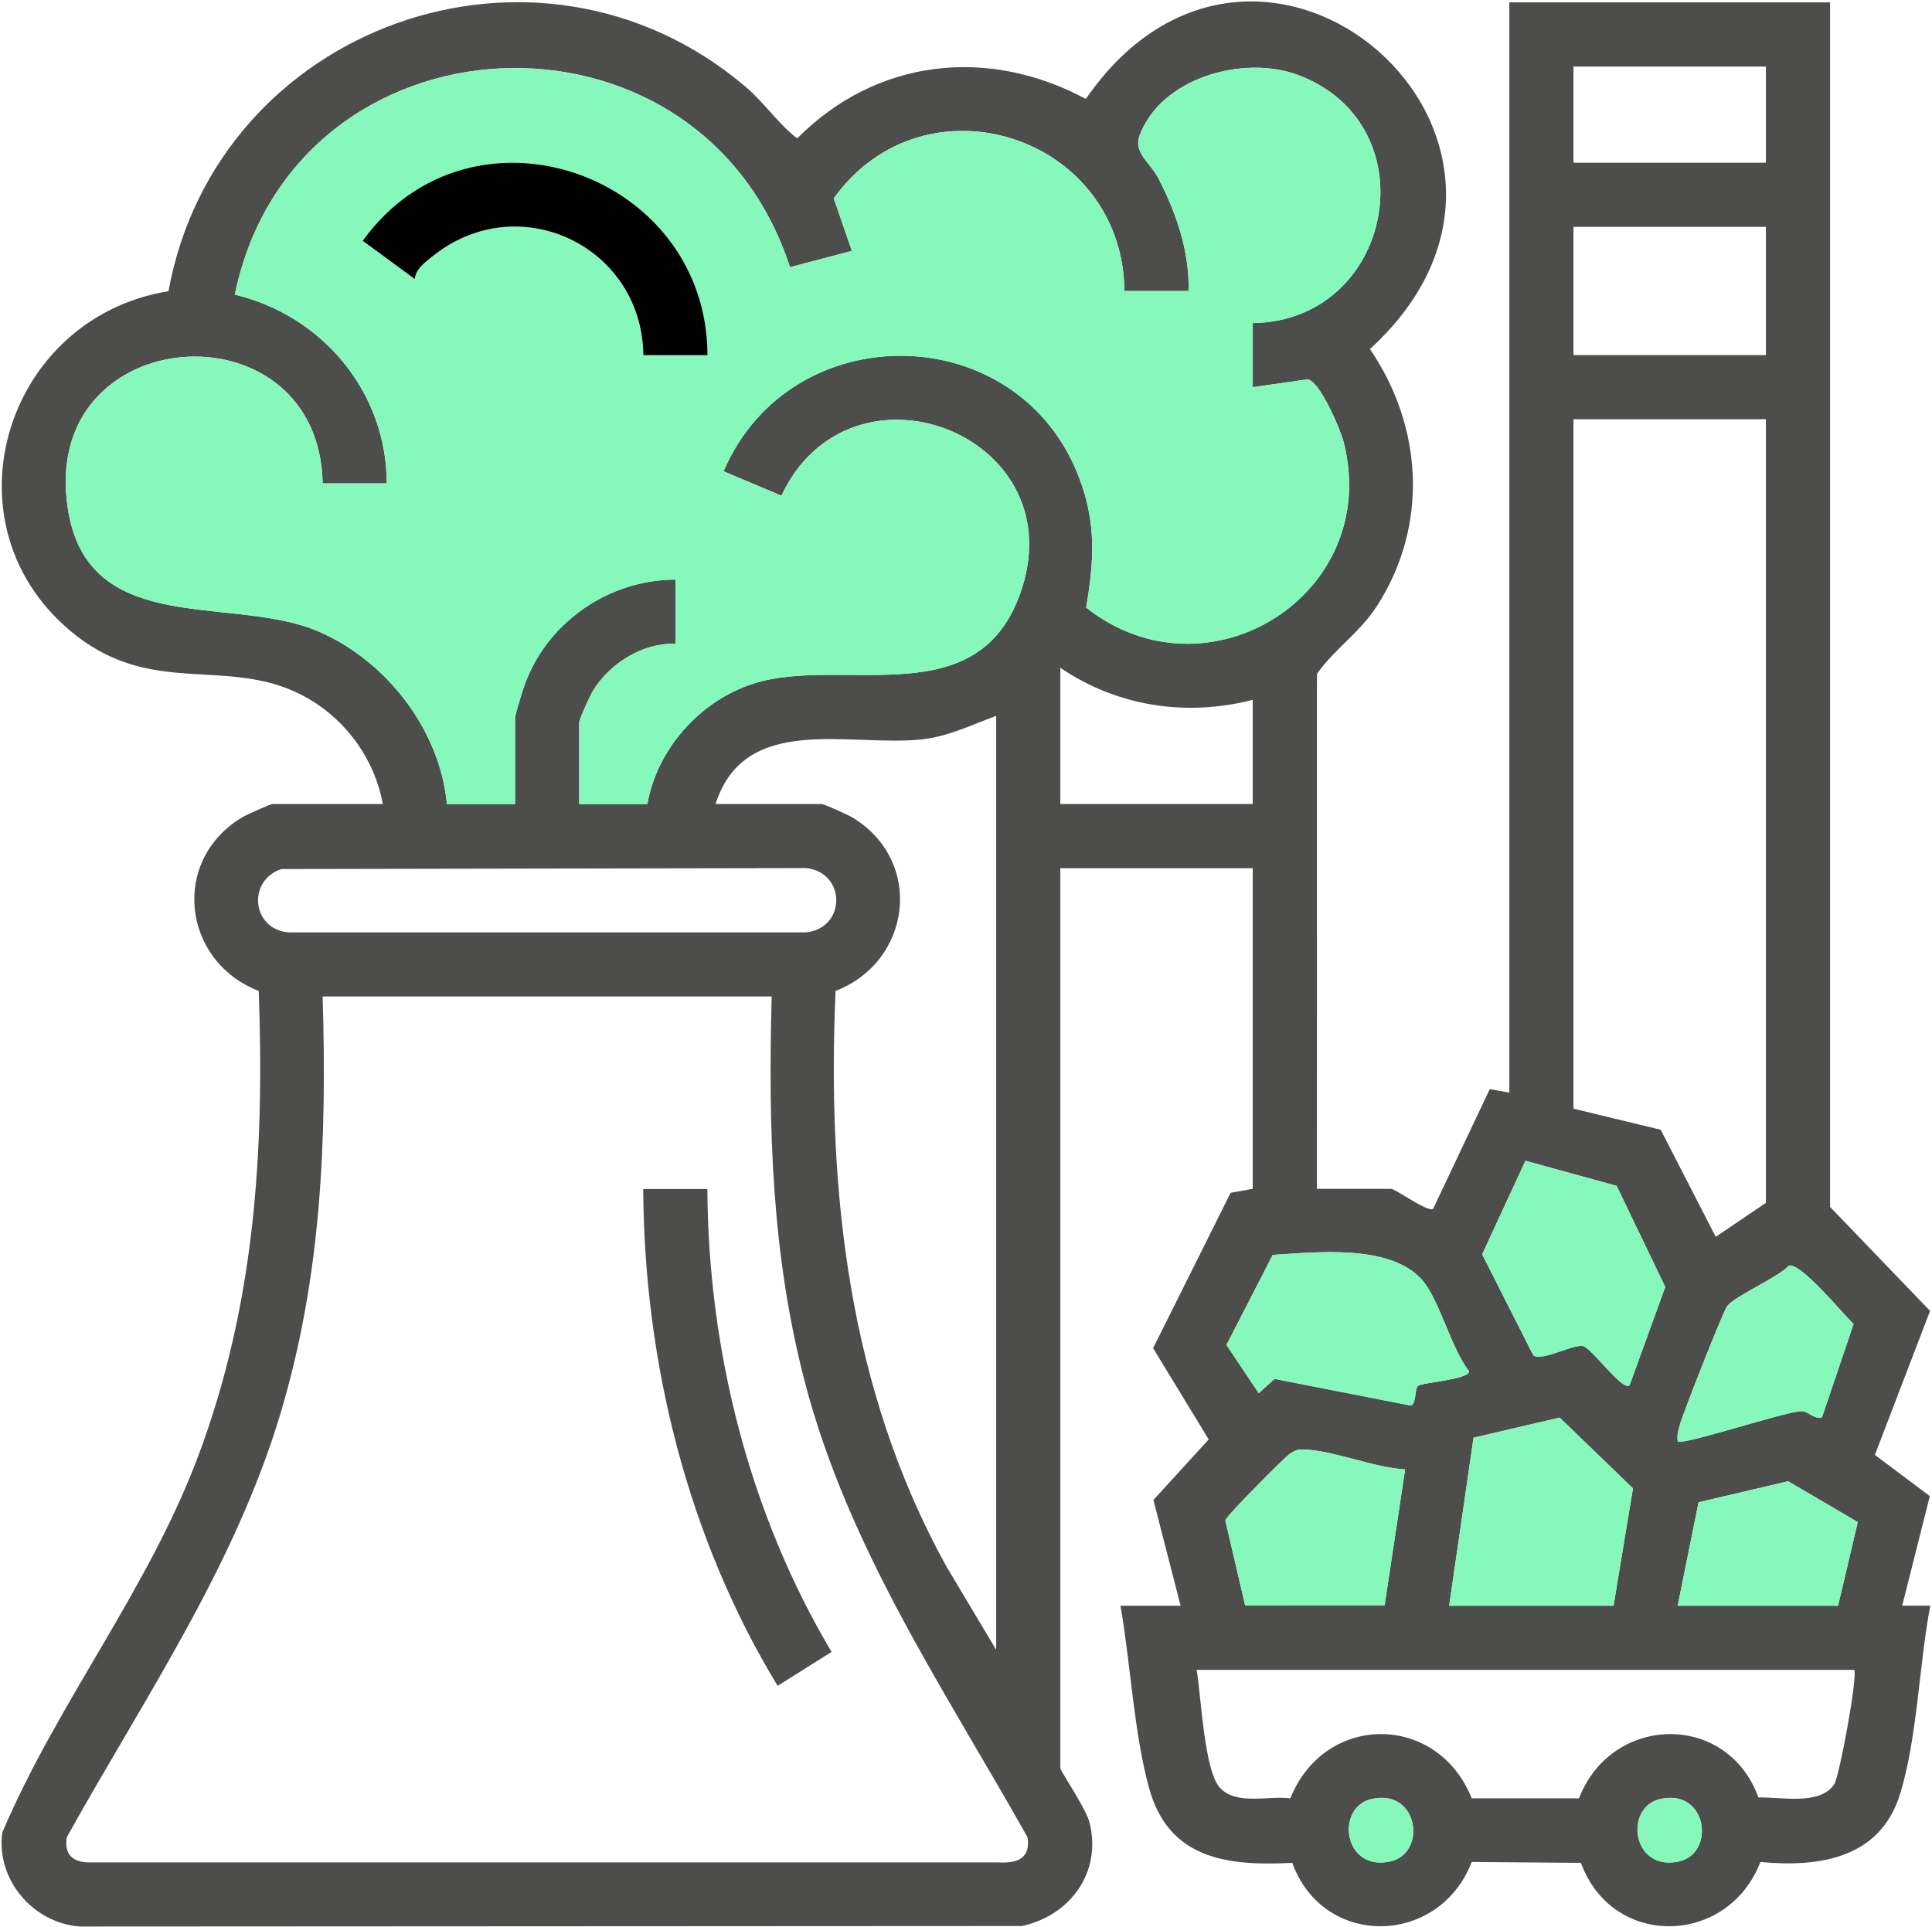 <?xml version="1.0" encoding="UTF-8" standalone="no"?>
<svg xmlns="http://www.w3.org/2000/svg" xmlns:xlink="http://www.w3.org/1999/xlink" xmlns:serif="http://www.serif.com/" width="100%" height="100%" viewBox="0 0 449 448" version="1.1" xml:space="preserve" style="fill-rule:evenodd;clip-rule:evenodd;stroke-linejoin:round;stroke-miterlimit:2;">
    <g transform="matrix(1,0,0,1,-14706.5,-2761.16)">
        <g transform="matrix(2.667,0,0,2.667,11520,0)">
            <g transform="matrix(1,0,0,1,1339.49,1034.98)">
                <path d="M0,157.11C-3.216,157.811 -2.506,163.455 1.588,162.562C4.804,161.861 4.095,156.217 0,157.11M-25.153,157.11C-28.369,157.811 -27.659,163.455 -23.565,162.562C-20.349,161.861 -21.058,156.217 -25.153,157.11M16.864,145.862L-40.429,145.862C-40.03,148.129 -39.783,154.731 -38.354,156.19C-36.899,157.675 -34.171,156.818 -32.262,157.062C-29.271,149.592 -19.442,149.598 -16.455,157.062L-7.109,157.062C-4.281,149.73 5.803,149.491 8.529,156.988C10.466,156.923 13.896,157.715 15.131,155.832C15.601,155.114 17.221,146.222 16.864,145.862M1.493,140.273L15.467,140.273L17.184,132.984L11.116,129.425L3.311,131.258L1.493,140.273ZM-22.261,128.396C-24.992,128.227 -28.253,126.828 -30.879,126.667C-31.536,126.627 -31.671,126.645 -32.238,126.978C-32.673,127.234 -37.834,132.434 -37.928,132.831L-36.203,140.238L-24.046,140.234L-22.261,128.396ZM-4.097,140.273L-2.406,130.046L-8.79,123.877L-16.295,125.628L-18.42,140.273L-4.097,140.273ZM14.066,123.854L16.815,115.722C15.864,114.811 12.228,110.37 11.185,110.628C10.157,111.717 6.501,113.254 5.791,114.177C5.439,114.636 1.939,123.532 1.664,124.549C1.537,125.019 1.415,125.455 1.495,125.948C1.876,126.352 10.83,123.334 12.297,123.318C12.892,123.312 13.338,124.055 14.066,123.854M-21.148,121.123C-20.769,120.795 -16.73,120.589 -16.682,119.838C-18.256,117.88 -19.297,113.473 -20.857,111.792C-23.682,108.748 -30.032,109.466 -33.795,109.7L-37.828,117.547L-35.014,121.751L-33.634,120.504L-21.779,122.828C-21.286,122.747 -21.428,121.366 -21.148,121.123M-3.831,103.678L-11.774,101.492L-15.547,109.648L-11.084,118.46C-10.262,118.98 -7.673,117.465 -6.76,117.643C-6.018,117.788 -3.32,121.611 -2.702,121.059L0.408,112.492L-3.831,103.678ZM-77.459,87.172L-116.586,87.172C-116.216,99.614 -116.676,111.539 -120.255,123.503C-124.262,136.896 -132.16,148.365 -138.881,160.451C-139.141,162.098 -138.223,162.698 -136.688,162.645L-57.708,162.646C-56.07,162.739 -54.875,162.311 -55.164,160.451C-62.423,147.525 -70.764,135.333 -74.565,120.785C-77.472,109.658 -77.759,98.639 -77.459,87.172M-120.18,76.068C-123.194,77.075 -122.754,81.32 -119.563,81.59L-74.482,81.59C-70.945,81.239 -70.95,76.334 -74.482,75.985L-120.18,76.068ZM-57.896,62.718C-60.029,63.501 -62.096,64.53 -64.402,64.771C-70.726,65.431 -79.8,62.433 -82.35,70.403L-73.093,70.403C-72.887,70.403 -70.797,71.349 -70.422,71.575C-64.171,75.349 -65.246,84.124 -71.891,86.691C-72.648,104.106 -70.766,121.377 -62.27,136.787L-57.896,144.115L-57.896,62.718ZM-35.538,61.32C-41.348,62.814 -47.34,61.898 -52.306,58.526L-52.306,70.403L-35.538,70.403L-35.538,61.32ZM9.178,36.866L-7.59,36.866L-7.59,96.954L0.008,98.788L4.808,108.121L9.178,105.163L9.178,36.866ZM9.178,20.098L-7.591,20.098L-7.591,31.277L9.178,31.277L9.178,20.098ZM9.178,6.124L-7.591,6.124L-7.591,14.508L9.178,14.508L9.178,6.124ZM-110.997,42.456L-116.586,42.456C-116.887,27.021 -140.031,28.156 -138.937,43.324C-138.005,56.242 -124.796,52.044 -117.047,55.318C-111.089,57.837 -106.361,63.902 -105.756,70.403L-99.818,70.403L-99.818,62.892C-99.818,62.627 -99.202,60.634 -99.042,60.174C-97.124,54.637 -91.721,50.845 -85.844,50.84L-85.844,56.43C-88.72,56.337 -91.603,58.164 -93.056,60.571C-93.282,60.946 -94.228,63.036 -94.228,63.242L-94.228,70.403L-88.289,70.403C-87.451,65.599 -83.688,61.388 -79.05,59.905C-71.254,57.412 -59.215,62.883 -55.628,51.536C-51.367,38.059 -70.625,30.795 -76.609,43.525L-81.652,41.402C-75.809,27.754 -55.918,27.993 -50.643,42.015C-49.155,45.972 -49.367,49.192 -50.052,53.279C-39.468,61.653 -24.266,52.134 -27.606,38.891C-27.888,37.774 -29.729,33.427 -30.788,33.39L-35.538,34.071L-35.538,28.482C-23.256,28.312 -20.014,11.225 -31.566,6.868C-36.342,5.067 -43.581,7.118 -45.407,12.164C-45.944,13.647 -44.473,14.477 -43.742,15.9C-42.183,18.929 -41.051,22.224 -41.127,25.687L-46.717,25.687C-46.869,12.12 -64.118,6.567 -72.051,17.613L-70.471,22.19L-75.862,23.613C-83.768,-0.713 -119.066,0.935 -124.24,26.002C-116.6,27.822 -111.01,34.507 -110.997,42.456M-111.346,70.403C-112.026,66.592 -114.436,63.215 -117.75,61.261C-124.425,57.327 -131.037,61.206 -138.062,55.722C-149.929,46.46 -144.493,28.06 -130.019,25.704C-125.81,2.575 -97.87,-7.518 -79.74,7.881C-78.111,9.265 -76.852,11.154 -75.233,12.389C-68.353,5.445 -58.632,4.358 -50.083,8.948C-34.875,-13.091 -5.551,12.637 -25.324,30.749C-20.701,37.534 -20.204,46.122 -24.7,53.119C-26.226,55.495 -28.417,56.882 -29.941,59.057L-29.948,103.941L-23.485,103.941C-23.104,103.941 -20.264,106.017 -19.822,105.687L-14.885,95.249L-13.18,95.556L-13.18,0.534L14.768,0.534L14.768,105.513L23.484,114.578L18.675,127.129L23.463,130.72L21.056,140.269L23.503,140.271C22.534,145.326 22.372,151.829 20.872,156.682C19.138,162.289 13.876,163.095 8.698,162.61C5.878,169.925 -4.197,170.201 -6.941,162.684L-16.455,162.61C-19.297,169.962 -29.383,170.161 -32.094,162.684C-37.778,162.98 -42.88,162.362 -44.582,156.129C-45.907,151.279 -46.181,145.283 -47.066,140.273L-41.826,140.273L-44.193,131.058L-39.376,125.78L-44.222,117.825L-37.466,104.285L-35.538,103.941L-35.538,75.993L-52.306,75.993L-52.306,154.421C-52.306,154.692 -50.062,157.93 -49.751,159.201C-48.692,163.524 -51.44,167.279 -55.656,168.19L-137.736,168.234C-141.832,167.933 -145.056,164.142 -144.503,160.041C-139.664,148.68 -131.759,138.82 -127.41,127.178C-122.485,113.995 -121.653,100.703 -122.155,86.691C-128.799,84.124 -129.874,75.349 -123.624,71.575C-123.248,71.349 -121.158,70.403 -120.953,70.403L-111.346,70.403Z" style="fill:rgb(77,77,76);fill-rule:nonzero;"></path>
            </g>
        </g>
        <g transform="matrix(2.667,0,0,2.667,11520,0)">
            <g transform="matrix(1,0,0,1,1256.44,1073.4)">
                <path d="M0,-7.138C-0.057,-23.022 -20.585,-30.197 -30.044,-17.106L-25.509,-13.775C-25.423,-14.633 -24.688,-15.163 -24.074,-15.666C-16.556,-21.829 -5.708,-16.682 -5.59,-7.138L0,-7.138ZM-27.948,4.041C-27.961,-3.908 -33.551,-10.593 -41.191,-12.412C-36.017,-37.479 -0.719,-39.127 7.187,-14.801L12.578,-16.224L10.998,-20.802C18.931,-31.848 36.18,-26.294 36.332,-12.727L41.922,-12.727C41.998,-16.191 40.865,-19.486 39.307,-22.515C38.576,-23.937 37.105,-24.768 37.641,-26.251C39.468,-31.296 46.707,-33.348 51.483,-31.546C63.035,-27.189 59.793,-10.103 47.511,-9.933L47.511,-4.343L52.261,-5.024C53.32,-4.988 55.161,-0.641 55.443,0.476C58.783,13.719 43.581,23.238 32.996,14.864C33.681,10.778 33.894,7.558 32.405,3.601C27.131,-10.422 7.24,-10.66 1.397,2.987L6.439,5.11C12.423,-7.619 31.682,-0.356 27.421,13.121C23.834,24.469 11.795,18.998 3.999,21.49C-0.64,22.973 -4.403,27.184 -5.24,31.989L-11.179,31.989L-11.179,24.827C-11.179,24.622 -10.234,22.532 -10.007,22.156C-8.554,19.75 -5.671,17.922 -2.795,18.015L-2.795,12.425C-8.672,12.43 -14.075,16.223 -15.994,21.759C-16.153,22.219 -16.769,24.213 -16.769,24.478L-16.769,31.989L-22.708,31.989C-23.312,25.487 -28.04,19.422 -33.998,16.904C-41.747,13.629 -54.956,17.827 -55.888,4.91C-56.982,-10.259 -33.838,-11.393 -33.537,4.041L-27.948,4.041Z" style="fill:rgb(134,248,188);fill-rule:nonzero;"></path>
            </g>
        </g>
        <g transform="matrix(2.667,0,0,2.667,11520,0)">
            <g transform="matrix(1,0,0,1,1335.39,1158.86)">
                <path d="M0,16.395L-14.323,16.395L-12.199,1.75L-4.694,0L1.691,6.168L0,16.395Z" style="fill:rgb(134,248,188);fill-rule:nonzero;"></path>
            </g>
        </g>
        <g transform="matrix(2.667,0,0,2.667,11520,0)">
            <g transform="matrix(1,0,0,1,1318.34,1145.43)">
                <path d="M0,10.672C-0.28,10.915 -0.139,12.296 -0.632,12.376L-12.486,10.053L-13.866,11.3L-16.681,7.096L-12.648,-0.751C-8.884,-0.985 -2.534,-1.704 0.291,1.341C1.85,3.021 2.892,7.429 4.466,9.387C4.418,10.138 0.379,10.344 0,10.672" style="fill:rgb(134,248,188);fill-rule:nonzero;"></path>
            </g>
        </g>
        <g transform="matrix(2.667,0,0,2.667,11520,0)">
            <g transform="matrix(1,0,0,1,1335.66,1154.41)">
                <path d="M0,-15.748L4.24,-6.934L1.129,1.633C0.512,2.185 -2.186,-1.638 -2.928,-1.782C-3.842,-1.961 -6.431,-0.445 -7.253,-0.966L-11.716,-9.778L-7.943,-17.933L0,-15.748Z" style="fill:rgb(134,248,188);fill-rule:nonzero;"></path>
            </g>
        </g>
        <g transform="matrix(2.667,0,0,2.667,11520,0)">
            <g transform="matrix(1,0,0,1,1317.23,1173.45)">
                <path d="M0,-10.072L-1.785,1.766L-13.941,1.77L-15.667,-5.638C-15.572,-6.035 -10.412,-11.234 -9.977,-11.49C-9.409,-11.823 -9.275,-11.842 -8.617,-11.801C-5.991,-11.64 -2.73,-10.241 0,-10.072" style="fill:rgb(134,248,188);fill-rule:nonzero;"></path>
            </g>
        </g>
        <g transform="matrix(2.667,0,0,2.667,11520,0)">
            <g transform="matrix(1,0,0,1,1353.56,1147.85)">
                <path d="M0,10.986C-0.728,11.187 -1.174,10.444 -1.769,10.45C-3.236,10.466 -12.19,13.484 -12.571,13.08C-12.651,12.587 -12.529,12.151 -12.401,11.681C-12.127,10.664 -8.627,1.768 -8.275,1.309C-7.565,0.386 -3.908,-1.151 -2.881,-2.24C-1.838,-2.498 1.798,1.944 2.749,2.854L0,10.986Z" style="fill:rgb(134,248,188);fill-rule:nonzero;"></path>
            </g>
        </g>
        <g transform="matrix(2.667,0,0,2.667,11520,0)">
            <g transform="matrix(1,0,0,1,1340.98,1164.41)">
                <path d="M0,10.847L1.818,1.832L9.623,0L15.691,3.559L13.974,10.847L0,10.847Z" style="fill:rgb(134,248,188);fill-rule:nonzero;"></path>
            </g>
        </g>
        <g transform="matrix(2.667,0,0,2.667,11520,0)">
            <g transform="matrix(1,0,0,1,1314.34,1197.55)">
                <path d="M0,-5.452C4.095,-6.345 4.804,-0.701 1.588,0C-2.506,0.893 -3.216,-4.751 0,-5.452" style="fill:rgb(134,248,188);fill-rule:nonzero;"></path>
            </g>
        </g>
        <g transform="matrix(2.667,0,0,2.667,11520,0)">
            <g transform="matrix(1,0,0,1,1339.49,1197.55)">
                <path d="M0,-5.452C4.095,-6.345 4.804,-0.701 1.588,0C-2.506,0.893 -3.216,-4.751 0,-5.452" style="fill:rgb(134,248,188);fill-rule:nonzero;"></path>
            </g>
        </g>
        <g transform="matrix(2.667,0,0,2.667,11520,0)">
            <g transform="matrix(1,0,0,1,1256.44,1043.2)">
                <path d="M0,23.059L-5.59,23.059C-5.708,13.515 -16.556,8.368 -24.074,14.531C-24.688,15.034 -25.423,15.564 -25.509,16.422L-30.044,13.091C-20.585,0 -0.057,7.175 0,23.059" style="fill-rule:nonzero;"></path>
            </g>
        </g>
        <g transform="matrix(2.667,0,0,2.667,11520,0)">
            <g transform="matrix(-0.99,0.14,0.14,0.99,1264.66,1181.66)">
                <path d="M2.169,-43.463C4.066,-29.511 2.521,-14.976 -2.897,-1.994L2.169,0.277C8.124,-13.596 9.743,-29.268 7.704,-44.244L2.169,-43.463Z" style="fill:rgb(77,77,76);fill-rule:nonzero;"></path>
            </g>
        </g>
    </g>
</svg>

